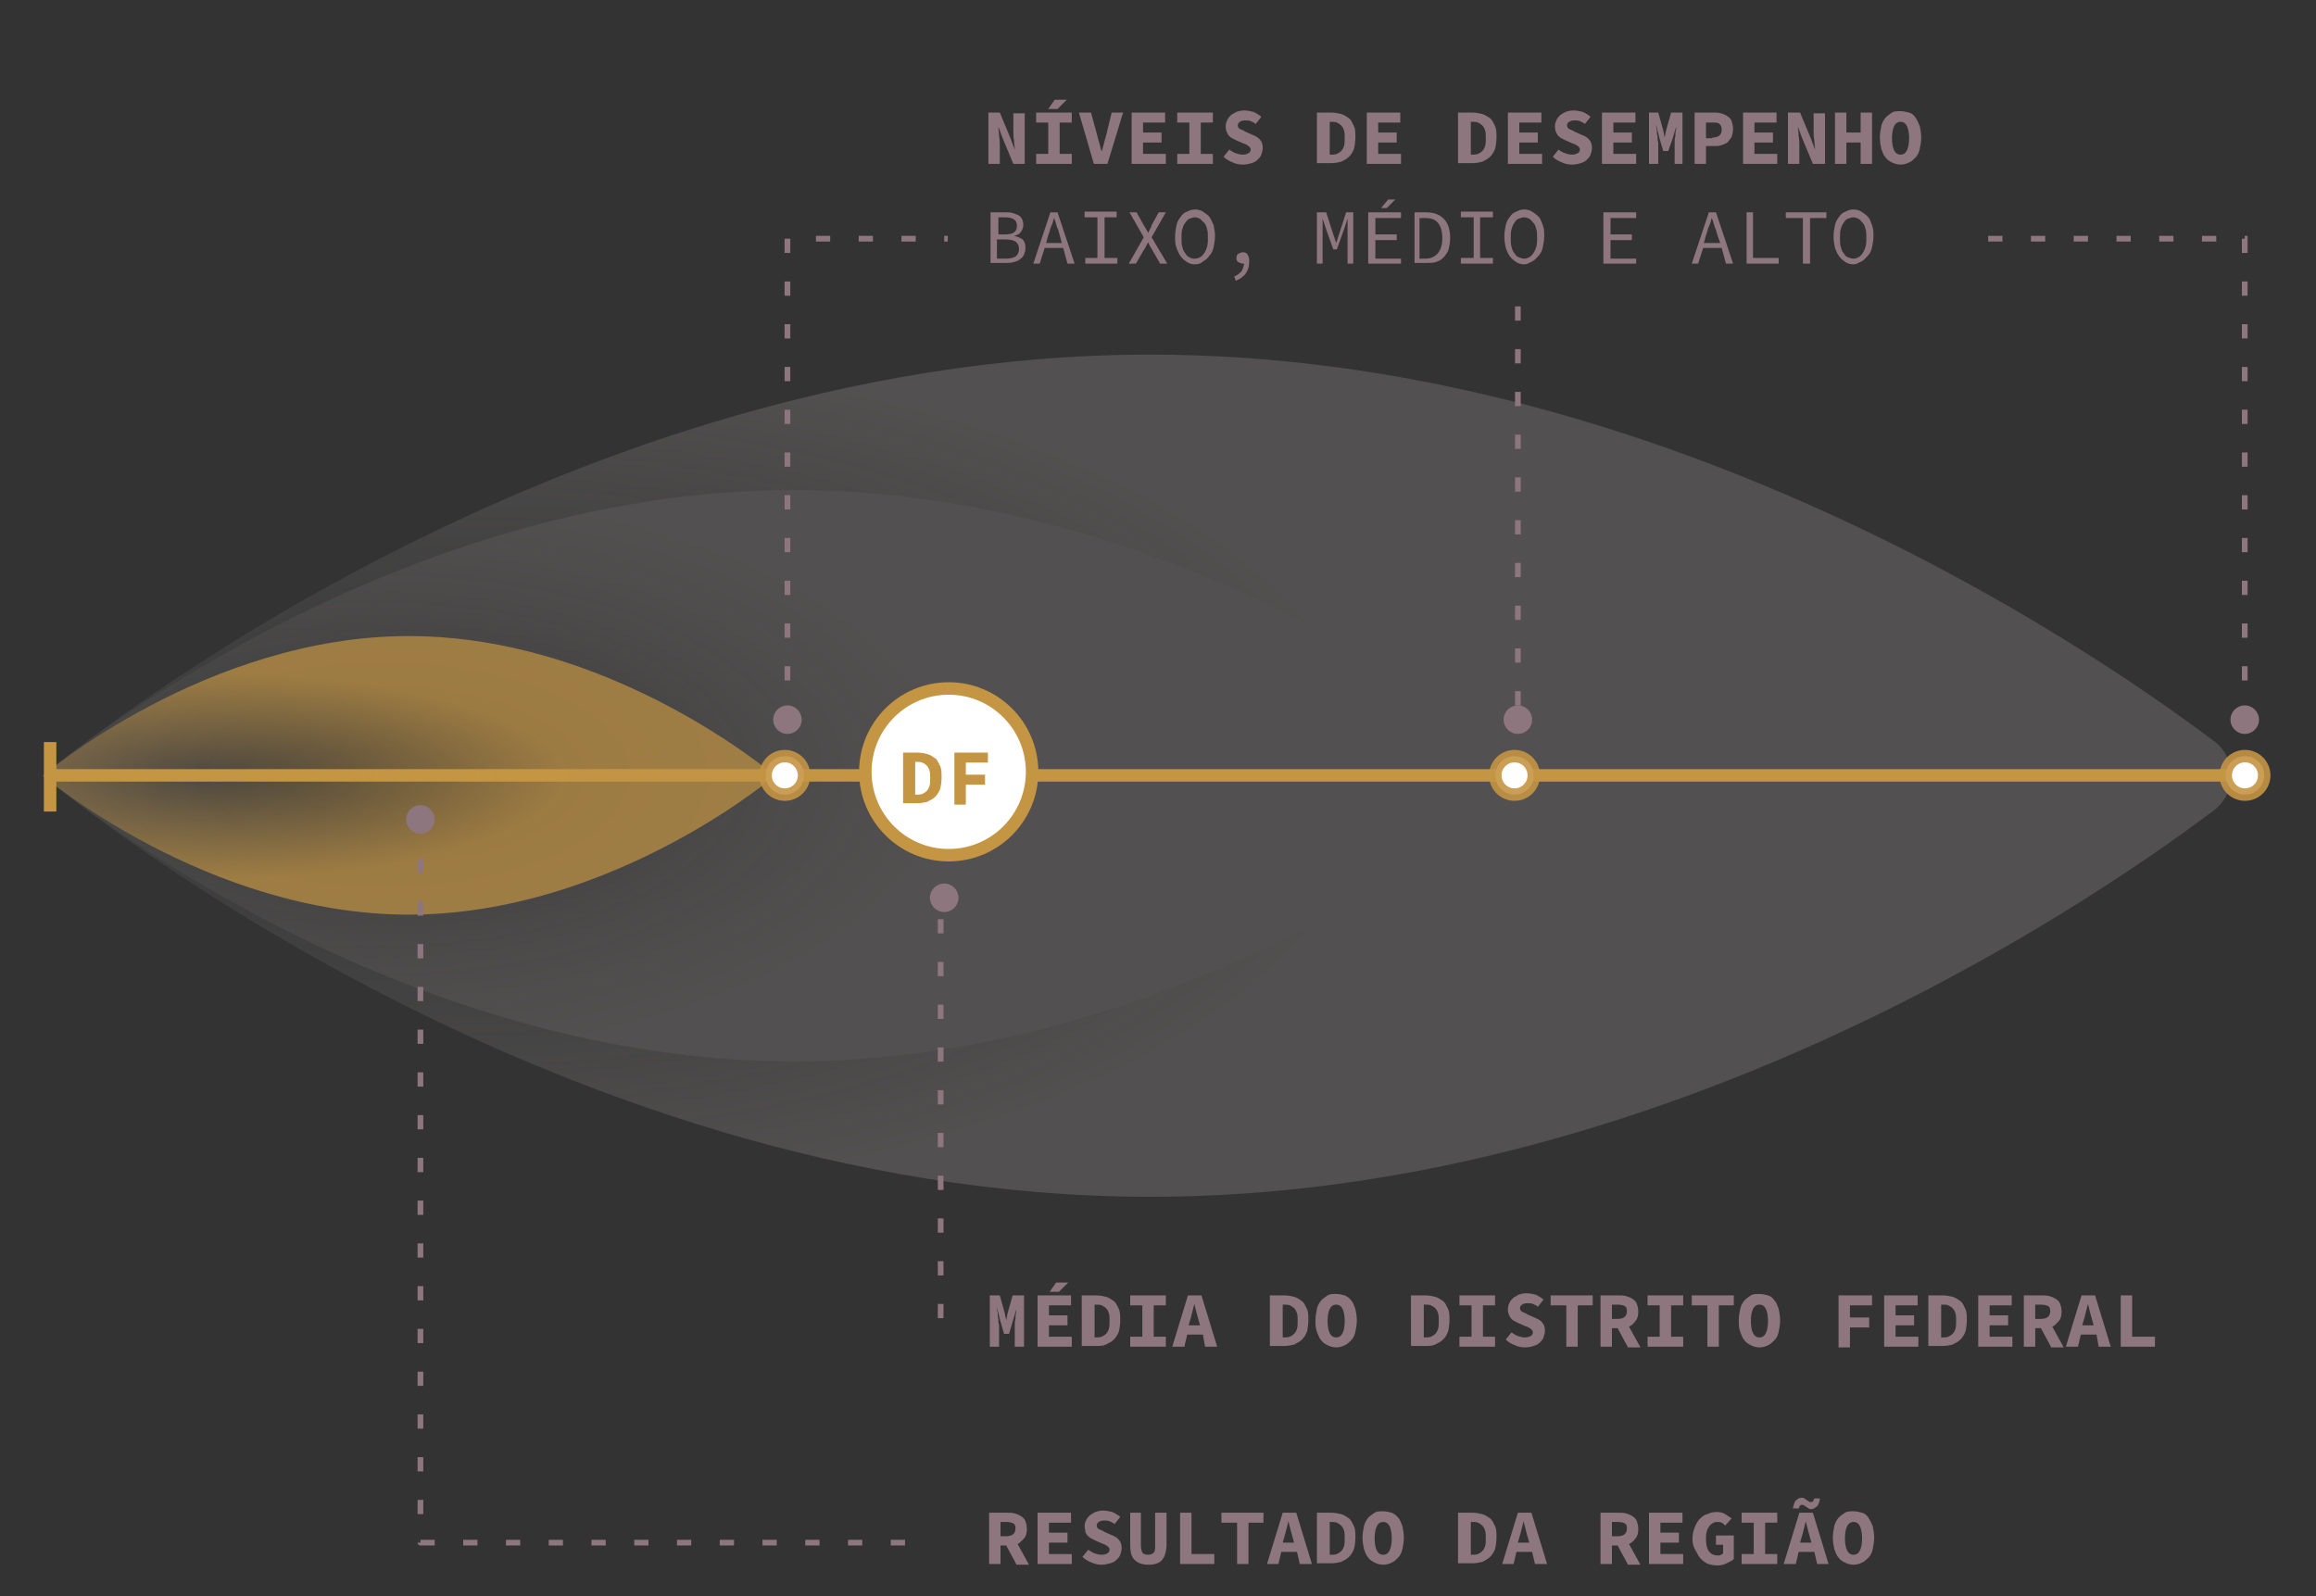 <?xml version="1.0" encoding="utf-8"?>
<!-- Generator: Adobe Illustrator 24.1.2, SVG Export Plug-In . SVG Version: 6.00 Build 0)  -->
<svg version="1.1" id="Layer_1" xmlns="http://www.w3.org/2000/svg" xmlns:xlink="http://www.w3.org/1999/xlink" x="0px" y="0px"
	 viewBox="0 0 325 224" style="enable-background:new 0 0 325 224;" xml:space="preserve">
<rect x="0" y="0" width="325" height="224" fill="#333333" stroke="none"/>
<style type="text/css">
	.st0{opacity:0.246;}
	.st1{fill-rule:evenodd;clip-rule:evenodd;fill:url(#Fill-1_1_);}
	.st2{fill-rule:evenodd;clip-rule:evenodd;fill:url(#Fill-1-Copy-2_1_);}
	.st3{fill:none;stroke:#C49543;stroke-width:1.75;stroke-linecap:square;}
	.st4{fill-rule:evenodd;clip-rule:evenodd;fill:#FFFFFF;stroke:#C49543;stroke-width:1.75;}
	.st5{enable-background:new    ;}
	.st6{fill:#C49543;}
	.st7{fill-rule:evenodd;clip-rule:evenodd;fill:#FFFFFF;stroke:#C49543;stroke-width:1.75;stroke-opacity:0.9;}
	.st8{fill-rule:evenodd;clip-rule:evenodd;fill:url(#petala-mun_1_);}
	.st9{fill:none;stroke:#8D767E;stroke-width:0.8;stroke-dasharray:2,4;}
	.st10{fill-rule:evenodd;clip-rule:evenodd;fill:#8D767E;}
	.st11{fill:none;stroke:#8D767E;stroke-width:0.8;stroke-linejoin:round;stroke-dasharray:2,4;}
	.st12{fill:#8D767E;}
</style>
<desc>Created with Sketch.</desc>
<g id="Page-1">
	<g id="_x32_020-07-30_x5F_como-ler-df" transform="translate(-564, -788)">
		<g id="Group-45" transform="translate(563, 787)">
			<g id="Group-23">
				<g id="Group-19">
					<g id="Group-31" transform="translate(0, 36)">
						
							<g id="petala_x2F_1" transform="translate(157, 60.465) scale(1, -1) translate(-157, -60.465) translate(0, 0.965)">
							<g id="grid_x2F_base" transform="translate(1.031, 0)" class="st0">
								
									<radialGradient id="Fill-1_1_" cx="-275.201" cy="-756.444" r="0.5" gradientTransform="matrix(7.240210e-15 118.242 -252.12 1.543790e-14 -190648.031 32586.285)" gradientUnits="userSpaceOnUse">
									<stop  offset="0" style="stop-color:#B0A9A7;stop-opacity:0"/>
									<stop  offset="1" style="stop-color:#B0A9A7"/>
								</radialGradient>
								<path id="Fill-1" class="st1" d="M161.4,105.2C75.6,105.2,6,46.1,6,46.1S75.6-13,161.4-13c70.6,0,130.3,40,149.2,54.2
									c3.3,2.5,3.3,7.4,0,9.8C291.7,65.2,232.1,105.2,161.4,105.2"/>
								
									<radialGradient id="Fill-1-Copy-2_1_" cx="-277.732" cy="-756.963" r="0.5" gradientTransform="matrix(4.911036e-15 80.203 -171.013 1.047153e-14 -129403.445 22321.117)" gradientUnits="userSpaceOnUse">
									<stop  offset="0" style="stop-color:#B0A9A7;stop-opacity:0"/>
									<stop  offset="1" style="stop-color:#B0A9A7"/>
								</radialGradient>
								<path id="Fill-1-Copy-2" class="st2" d="M111.4,86.2C53.2,86.2,6,46.1,6,46.1S53.2,6,111.4,6c47.9,0,88.3,27.1,101.2,36.8
									c2.2,1.7,2.2,5,0,6.7C199.8,59.1,159.3,86.2,111.4,86.2"/>
							</g>
							<g id="grid_x2F_linha" transform="translate(0.633, 44.746)">
								<line id="Line-8" class="st3" x1="313.1" y1="1.4" x2="8.4" y2="1.4"/>
								
									<g id="Group-94" transform="translate(127.867, 14.719) scale(1, -1) translate(-127.867, -14.719) translate(113.367, 0.219)">
									<g id="capital">
										<g id="Group-39" transform="translate(0.592, 0.111)">
											<g id="pin-domain_x2F_1-copy-2" transform="translate(0.04, 0.731)">
												<g id="Group-18-Copy" transform="translate(0.898, 0.481)">
													<circle id="Oval-Copy" class="st4" cx="18.6" cy="26" r="11.7"/>
													<g class="st5">
														<path class="st6" d="M12.3,23.3h1.9c0.5,0,1,0.1,1.4,0.2c0.4,0.1,0.8,0.4,1.1,0.6s0.5,0.7,0.7,1.1s0.2,1,0.2,1.6
															s-0.1,1.2-0.2,1.6c-0.2,0.5-0.4,0.8-0.7,1.1c-0.3,0.3-0.7,0.5-1.1,0.7c-0.4,0.1-0.9,0.2-1.4,0.2h-2V23.3z M14.1,29.2
															c0.3,0,0.5,0,0.8-0.1c0.2-0.1,0.4-0.2,0.6-0.4s0.3-0.4,0.4-0.7c0.1-0.3,0.1-0.7,0.1-1.1c0-0.4,0-0.8-0.1-1.1
															s-0.2-0.5-0.4-0.7c-0.2-0.2-0.4-0.3-0.6-0.4c-0.2-0.1-0.5-0.1-0.8-0.1h-0.2v4.6H14.1z"/>
														<path class="st6" d="M19.4,23.3h4.7v1.4H21v1.7h2.7v1.4H21v2.8h-1.6V23.3z"/>
													</g>
												</g>
											</g>
										</g>
									</g>
								</g>
								<circle id="Oval" class="st7" cx="315.4" cy="1.4" r="2.7"/>
								<circle id="Oval-Copy-2" class="st7" cx="212.9" cy="1.4" r="2.7"/>
								<circle id="Oval-Copy-3" class="st7" cx="110.5" cy="1.4" r="2.7"/>
								<line id="Line-8-Copy" class="st3" x1="7.4" y1="-2.8" x2="7.4" y2="5.2"/>
							</g>
							
								<radialGradient id="petala-mun_1_" cx="-283.921" cy="-757.347" r="0.371" gradientTransform="matrix(2.393186e-15 39.084 -138.133 8.458214e-15 -104585.031 11142.846)" gradientUnits="userSpaceOnUse">
								<stop  offset="0" style="stop-color:#C49543;stop-opacity:0.1"/>
								<stop  offset="1" style="stop-color:#C49543;stop-opacity:0.7"/>
							</radialGradient>
							<path id="petala-mun" class="st8" d="M58.4,65.7C30,65.7,7,46.1,7,46.1s23-19.5,51.4-19.5c23.3,0,43.1,13.2,49.3,17.9
								c1.1,0.8,1.1,2.4,0,3.2C101.5,52.4,81.8,65.7,58.4,65.7"/>
						</g>
					</g>
					<line id="Path" class="st9" x1="133" y1="130" x2="133" y2="186"/>
					<path id="Path_1_" class="st9" d="M111.5,96.5v-62H134"/>
					<circle id="Oval-Copy-4" class="st10" cx="133.5" cy="127" r="2"/>
					<line id="Path_2_" class="st9" x1="214" y1="44" x2="214" y2="100"/>
					<circle id="Oval-Copy-4_1_" class="st10" cx="214" cy="102" r="2"/>
					<path id="Path_3_" class="st11" d="M60,121.5v96h70.5"/>
					<g class="st5">
						<path class="st12" d="M143.6,220.5l-1.4-2.6h-0.8v2.6h-1.6v-7.2h2.5c0.4,0,0.7,0,1.1,0.1c0.3,0.1,0.6,0.2,0.9,0.4
							s0.5,0.4,0.6,0.7c0.1,0.3,0.2,0.6,0.2,1.1c0,0.5-0.1,1-0.4,1.3s-0.5,0.6-0.9,0.8l1.6,2.9H143.6z M141.4,216.6h0.8
							c0.9,0,1.3-0.4,1.3-1.1c0-0.4-0.1-0.6-0.3-0.7c-0.2-0.1-0.5-0.2-1-0.2h-0.8V216.6z"/>
						<path class="st12" d="M146.6,213.3h4.7v1.4h-3.1v1.4h2.6v1.4h-2.6v1.6h3.2v1.4h-4.8V213.3z"/>
						<path class="st12" d="M153.7,218.5c0.3,0.2,0.6,0.4,0.9,0.5c0.3,0.1,0.6,0.2,1,0.2c0.4,0,0.6-0.1,0.8-0.2
							c0.2-0.1,0.3-0.3,0.3-0.5c0-0.1,0-0.2-0.1-0.3c-0.1-0.1-0.1-0.2-0.2-0.2c-0.1-0.1-0.2-0.1-0.3-0.2c-0.1-0.1-0.3-0.1-0.5-0.2
							l-0.9-0.4c-0.2-0.1-0.4-0.2-0.6-0.3s-0.4-0.3-0.5-0.4c-0.1-0.2-0.3-0.3-0.3-0.6s-0.1-0.4-0.1-0.7c0-0.3,0.1-0.6,0.2-0.8
							c0.1-0.3,0.3-0.5,0.5-0.7s0.5-0.3,0.8-0.5c0.3-0.1,0.7-0.2,1.1-0.2c0.4,0,0.9,0.1,1.3,0.2c0.4,0.2,0.8,0.4,1.1,0.7l-0.8,1
							c-0.2-0.2-0.5-0.3-0.7-0.4c-0.2-0.1-0.5-0.1-0.8-0.1c-0.3,0-0.6,0.1-0.7,0.2c-0.2,0.1-0.3,0.3-0.3,0.5c0,0.2,0.1,0.4,0.3,0.5
							c0.2,0.1,0.5,0.2,0.8,0.4l0.9,0.4c0.5,0.2,0.9,0.4,1.1,0.7c0.3,0.3,0.4,0.7,0.4,1.2c0,0.3-0.1,0.6-0.2,0.9
							c-0.1,0.3-0.3,0.5-0.5,0.7c-0.2,0.2-0.5,0.4-0.9,0.5s-0.7,0.2-1.2,0.2c-0.5,0-1-0.1-1.4-0.3c-0.5-0.2-0.9-0.4-1.3-0.8
							L153.7,218.5z"/>
						<path class="st12" d="M159.5,213.3h1.6v4.6c0,0.4,0.1,0.8,0.2,1c0.2,0.2,0.4,0.3,0.8,0.3s0.6-0.1,0.8-0.3
							c0.2-0.2,0.2-0.6,0.2-1v-4.6h1.6v4.4c0,0.9-0.2,1.7-0.6,2.2c-0.4,0.5-1.1,0.7-1.9,0.7c-0.9,0-1.5-0.2-2-0.7s-0.6-1.2-0.6-2.2
							V213.3z"/>
						<path class="st12" d="M166.6,213.3h1.6v5.8h3.2v1.4h-4.8V213.3z"/>
						<path class="st12" d="M174.5,214.7h-2.1v-1.4h5.9v1.4h-2.1v5.8h-1.6V214.7z"/>
						<path class="st12" d="M183,218.8h-2.2l-0.4,1.7h-1.6l2.2-7.2h1.9l2.2,7.2h-1.7L183,218.8z M182.6,217.5l-0.2-0.7
							c-0.1-0.4-0.2-0.7-0.3-1.1c-0.1-0.4-0.2-0.8-0.3-1.2h0c-0.1,0.4-0.2,0.8-0.3,1.2c-0.1,0.4-0.2,0.8-0.3,1.1l-0.2,0.7H182.6z"/>
						<path class="st12" d="M185.9,213.3h1.9c0.5,0,1,0.1,1.4,0.2s0.8,0.4,1.1,0.6s0.5,0.7,0.7,1.1c0.2,0.4,0.2,1,0.2,1.6
							s-0.1,1.2-0.2,1.6c-0.2,0.5-0.4,0.8-0.7,1.1s-0.7,0.5-1.1,0.7c-0.4,0.1-0.9,0.2-1.4,0.2h-2V213.3z M187.8,219.2
							c0.3,0,0.5,0,0.8-0.1c0.2-0.1,0.4-0.2,0.6-0.4s0.3-0.4,0.4-0.7c0.1-0.3,0.1-0.7,0.1-1.1c0-0.4,0-0.8-0.1-1.1s-0.2-0.5-0.4-0.7
							c-0.2-0.2-0.4-0.3-0.6-0.4c-0.2-0.1-0.5-0.1-0.8-0.1h-0.2v4.6H187.8z"/>
						<path class="st12" d="M195.1,220.6c-0.4,0-0.8-0.1-1.2-0.3c-0.4-0.2-0.7-0.4-0.9-0.7c-0.3-0.3-0.4-0.7-0.6-1.2
							c-0.1-0.5-0.2-1-0.2-1.6s0.1-1.1,0.2-1.6c0.1-0.5,0.3-0.8,0.6-1.2c0.3-0.3,0.6-0.5,0.9-0.7s0.7-0.2,1.2-0.2
							c0.4,0,0.8,0.1,1.2,0.2c0.4,0.2,0.7,0.4,0.9,0.7c0.3,0.3,0.4,0.7,0.6,1.2c0.1,0.5,0.2,1,0.2,1.6c0,0.6-0.1,1.1-0.2,1.6
							s-0.3,0.9-0.6,1.2c-0.3,0.3-0.6,0.6-0.9,0.7C195.9,220.5,195.5,220.6,195.1,220.6z M195.1,219.2c0.4,0,0.7-0.2,0.9-0.6
							c0.2-0.4,0.3-1,0.3-1.7c0-0.7-0.1-1.3-0.3-1.7c-0.2-0.4-0.5-0.6-0.9-0.6c-0.4,0-0.7,0.2-0.9,0.6c-0.2,0.4-0.3,1-0.3,1.7
							c0,0.7,0.1,1.3,0.3,1.7C194.4,219,194.7,219.2,195.1,219.2z"/>
						<path class="st12" d="M205.7,213.3h1.9c0.5,0,1,0.1,1.4,0.2s0.8,0.4,1.1,0.6s0.5,0.7,0.7,1.1c0.2,0.4,0.2,1,0.2,1.6
							s-0.1,1.2-0.2,1.6c-0.2,0.5-0.4,0.8-0.7,1.1c-0.3,0.3-0.7,0.5-1.1,0.7c-0.4,0.1-0.9,0.2-1.4,0.2h-2V213.3z M207.6,219.2
							c0.3,0,0.5,0,0.8-0.1c0.2-0.1,0.4-0.2,0.6-0.4s0.3-0.4,0.4-0.7c0.1-0.3,0.1-0.7,0.1-1.1c0-0.4,0-0.8-0.1-1.1s-0.2-0.5-0.4-0.7
							c-0.2-0.2-0.4-0.3-0.6-0.4c-0.2-0.1-0.5-0.1-0.8-0.1h-0.2v4.6H207.6z"/>
						<path class="st12" d="M216,218.8h-2.2l-0.4,1.7h-1.6l2.2-7.2h1.9l2.2,7.2h-1.7L216,218.8z M215.6,217.5l-0.2-0.7
							c-0.1-0.4-0.2-0.7-0.3-1.1c-0.1-0.4-0.2-0.8-0.3-1.2h0c-0.1,0.4-0.2,0.8-0.3,1.2c-0.1,0.4-0.2,0.8-0.3,1.1l-0.2,0.7H215.6z"/>
						<path class="st12" d="M229.4,220.5l-1.4-2.6h-0.8v2.6h-1.6v-7.2h2.5c0.4,0,0.7,0,1.1,0.1c0.3,0.1,0.6,0.2,0.9,0.4
							s0.5,0.4,0.6,0.7s0.2,0.6,0.2,1.1c0,0.5-0.1,1-0.4,1.3c-0.2,0.3-0.5,0.6-0.9,0.8l1.6,2.9H229.4z M227.2,216.6h0.8
							c0.9,0,1.3-0.4,1.3-1.1c0-0.4-0.1-0.6-0.3-0.7c-0.2-0.1-0.5-0.2-1-0.2h-0.8V216.6z"/>
						<path class="st12" d="M232.4,213.3h4.7v1.4H234v1.4h2.6v1.4H234v1.6h3.2v1.4h-4.8V213.3z"/>
						<path class="st12" d="M238.5,217c0-0.6,0.1-1.1,0.3-1.6c0.2-0.5,0.4-0.9,0.7-1.2c0.3-0.3,0.6-0.6,1.1-0.7
							c0.4-0.2,0.8-0.3,1.3-0.3c0.5,0,0.9,0.1,1.2,0.3c0.3,0.2,0.6,0.4,0.9,0.6l-0.9,1c-0.2-0.2-0.3-0.3-0.5-0.4
							c-0.2-0.1-0.4-0.1-0.7-0.1c-0.2,0-0.5,0.1-0.6,0.2c-0.2,0.1-0.4,0.3-0.5,0.5s-0.3,0.4-0.3,0.7c-0.1,0.3-0.1,0.6-0.1,1
							c0,0.7,0.1,1.3,0.4,1.7c0.3,0.4,0.7,0.6,1.3,0.6c0.1,0,0.3,0,0.4-0.1c0.1,0,0.2-0.1,0.3-0.2v-1.2h-1v-1.3h2.5v3.3
							c-0.2,0.2-0.6,0.4-1,0.6s-0.8,0.3-1.3,0.3s-0.9-0.1-1.3-0.2c-0.4-0.2-0.7-0.4-1-0.7c-0.3-0.3-0.5-0.7-0.7-1.1
							C238.6,218.1,238.5,217.6,238.5,217z"/>
						<path class="st12" d="M245.4,219.1h1.7v-4.4h-1.7v-1.4h5v1.4h-1.7v4.4h1.7v1.4h-5V219.1z"/>
						<path class="st12" d="M255.6,218.8h-2.2l-0.4,1.7h-1.7l2.2-7.2h1.9l2.2,7.2H256L255.6,218.8z M255.2,212.8
							c-0.1,0-0.3,0-0.4-0.1c-0.1-0.1-0.2-0.1-0.3-0.2c-0.1-0.1-0.2-0.1-0.3-0.2c-0.1-0.1-0.2-0.1-0.3-0.1c-0.1,0-0.2,0-0.3,0.1
							s-0.1,0.2-0.2,0.4h-0.8c0.1-0.5,0.2-0.9,0.4-1.1c0.2-0.2,0.5-0.4,0.8-0.4c0.1,0,0.3,0,0.4,0.1c0.1,0.1,0.2,0.1,0.3,0.2
							s0.2,0.1,0.3,0.2c0.1,0.1,0.2,0.1,0.3,0.1c0.1,0,0.2,0,0.3-0.1c0.1-0.1,0.1-0.2,0.2-0.4h0.8c-0.1,0.5-0.2,0.9-0.4,1.1
							C255.7,212.6,255.5,212.8,255.2,212.8z M255.2,217.5l-0.2-0.7c-0.1-0.4-0.2-0.7-0.3-1.1c-0.1-0.4-0.2-0.8-0.3-1.2h0
							c-0.1,0.4-0.2,0.8-0.3,1.2s-0.2,0.8-0.3,1.1l-0.2,0.7H255.2z"/>
						<path class="st12" d="M261.1,220.6c-0.4,0-0.8-0.1-1.2-0.3c-0.4-0.2-0.7-0.4-0.9-0.7c-0.3-0.3-0.4-0.7-0.6-1.2
							c-0.1-0.5-0.2-1-0.2-1.6s0.1-1.1,0.2-1.6c0.1-0.5,0.3-0.8,0.6-1.2c0.3-0.3,0.6-0.5,0.9-0.7s0.7-0.2,1.2-0.2
							c0.4,0,0.8,0.1,1.2,0.2s0.7,0.4,0.9,0.7s0.4,0.7,0.6,1.2c0.1,0.5,0.2,1,0.2,1.6c0,0.6-0.1,1.1-0.2,1.6
							c-0.1,0.5-0.3,0.9-0.6,1.2c-0.3,0.3-0.6,0.6-0.9,0.7C261.9,220.5,261.5,220.6,261.1,220.6z M261.1,219.2
							c0.4,0,0.7-0.2,0.9-0.6s0.3-1,0.3-1.7c0-0.7-0.1-1.3-0.3-1.7s-0.5-0.6-0.9-0.6c-0.4,0-0.7,0.2-0.9,0.6c-0.2,0.4-0.3,1-0.3,1.7
							c0,0.7,0.1,1.3,0.3,1.7C260.4,219,260.7,219.2,261.1,219.2z"/>
					</g>
					<g class="st5">
						<path class="st12" d="M139.7,182.8h1.6l0.7,2.5l0.2,1h0l0.2-1l0.7-2.5h1.6v7.2h-1.3v-2.3c0-0.2,0-0.4,0-0.7
							c0-0.3,0-0.6,0.1-0.9c0-0.3,0-0.6,0.1-0.9c0-0.3,0-0.5,0.1-0.7h0l-0.6,2l-0.5,1.7h-0.7l-0.5-1.7l-0.5-2h0c0,0.2,0,0.4,0.1,0.7
							c0,0.3,0,0.6,0.1,0.9c0,0.3,0,0.6,0.1,0.9c0,0.3,0,0.5,0,0.7v2.3h-1.3V182.8z"/>
						<path class="st12" d="M146.6,182.8h4.7v1.4h-3.1v1.4h2.6v1.4h-2.6v1.6h3.2v1.4h-4.8V182.8z M149.6,182.3h-1.3l0.9-1.3h1.7
							L149.6,182.3z"/>
						<path class="st12" d="M152.9,182.8h1.9c0.5,0,1,0.1,1.4,0.2s0.8,0.4,1.1,0.6s0.5,0.7,0.7,1.1s0.2,1,0.2,1.6s-0.1,1.2-0.2,1.6
							c-0.2,0.5-0.4,0.8-0.7,1.1c-0.3,0.3-0.7,0.5-1.1,0.7s-0.9,0.2-1.4,0.2h-2V182.8z M154.8,188.7c0.3,0,0.5,0,0.8-0.1
							c0.2-0.1,0.4-0.2,0.6-0.4s0.3-0.4,0.4-0.7c0.1-0.3,0.1-0.7,0.1-1.1c0-0.4,0-0.8-0.1-1.1s-0.2-0.5-0.4-0.7
							c-0.2-0.2-0.4-0.3-0.6-0.4s-0.5-0.1-0.8-0.1h-0.2v4.6H154.8z"/>
						<path class="st12" d="M159.6,188.6h1.7v-4.4h-1.7v-1.4h5v1.4h-1.7v4.4h1.7v1.4h-5V188.6z"/>
						<path class="st12" d="M169.8,188.3h-2.2l-0.4,1.7h-1.7l2.2-7.2h1.9l2.2,7.2h-1.7L169.8,188.3z M169.4,187l-0.2-0.7
							c-0.1-0.4-0.2-0.7-0.3-1.1c-0.1-0.4-0.2-0.8-0.3-1.2h0c-0.1,0.4-0.2,0.8-0.3,1.2s-0.2,0.8-0.3,1.1l-0.2,0.7H169.4z"/>
						<path class="st12" d="M179.3,182.8h1.9c0.5,0,1,0.1,1.4,0.2s0.8,0.4,1.1,0.6s0.5,0.7,0.7,1.1c0.2,0.4,0.2,1,0.2,1.6
							s-0.1,1.2-0.2,1.6c-0.2,0.5-0.4,0.8-0.7,1.1s-0.7,0.5-1.1,0.7c-0.4,0.1-0.9,0.2-1.4,0.2h-2V182.8z M181.2,188.7
							c0.3,0,0.5,0,0.8-0.1c0.2-0.1,0.4-0.2,0.6-0.4s0.3-0.4,0.4-0.7c0.1-0.3,0.1-0.7,0.1-1.1c0-0.4,0-0.8-0.1-1.1s-0.2-0.5-0.4-0.7
							c-0.2-0.2-0.4-0.3-0.6-0.4c-0.2-0.1-0.5-0.1-0.8-0.1h-0.2v4.6H181.2z"/>
						<path class="st12" d="M188.5,190.1c-0.4,0-0.8-0.1-1.2-0.3c-0.4-0.2-0.7-0.4-0.9-0.7c-0.3-0.3-0.4-0.7-0.6-1.2s-0.2-1-0.2-1.6
							s0.1-1.1,0.2-1.6s0.3-0.8,0.6-1.2c0.3-0.3,0.6-0.5,0.9-0.7s0.7-0.2,1.2-0.2s0.8,0.1,1.2,0.2c0.4,0.2,0.7,0.4,0.9,0.7
							c0.3,0.3,0.4,0.7,0.6,1.2c0.1,0.5,0.2,1,0.2,1.6c0,0.6-0.1,1.1-0.2,1.6c-0.1,0.5-0.3,0.9-0.6,1.2c-0.3,0.3-0.6,0.6-0.9,0.7
							C189.3,190,188.9,190.1,188.5,190.1z M188.5,188.7c0.4,0,0.7-0.2,0.9-0.6c0.2-0.4,0.3-1,0.3-1.7c0-0.7-0.1-1.3-0.3-1.7
							c-0.2-0.4-0.5-0.6-0.9-0.6s-0.7,0.2-0.9,0.6s-0.3,1-0.3,1.7c0,0.7,0.1,1.3,0.3,1.7S188.1,188.7,188.5,188.7z"/>
						<path class="st12" d="M199.1,182.8h1.9c0.5,0,1,0.1,1.4,0.2c0.4,0.1,0.8,0.4,1.1,0.6s0.5,0.7,0.7,1.1s0.2,1,0.2,1.6
							s-0.1,1.2-0.2,1.6c-0.2,0.5-0.4,0.8-0.7,1.1s-0.7,0.5-1.1,0.7s-0.9,0.2-1.4,0.2h-2V182.8z M201,188.7c0.3,0,0.5,0,0.8-0.1
							c0.2-0.1,0.4-0.2,0.6-0.4c0.2-0.2,0.3-0.4,0.4-0.7c0.1-0.3,0.1-0.7,0.1-1.1c0-0.4,0-0.8-0.1-1.1s-0.2-0.5-0.4-0.7
							c-0.2-0.2-0.4-0.3-0.6-0.4s-0.5-0.1-0.8-0.1h-0.2v4.6H201z"/>
						<path class="st12" d="M205.8,188.6h1.7v-4.4h-1.7v-1.4h5v1.4h-1.7v4.4h1.7v1.4h-5V188.6z"/>
						<path class="st12" d="M213.1,188c0.3,0.2,0.6,0.4,0.9,0.5c0.3,0.1,0.6,0.2,1,0.2c0.4,0,0.6-0.1,0.8-0.2
							c0.2-0.1,0.3-0.3,0.3-0.5c0-0.1,0-0.2-0.1-0.3c-0.1-0.1-0.1-0.2-0.2-0.2c-0.1-0.1-0.2-0.1-0.3-0.2c-0.1-0.1-0.3-0.1-0.5-0.2
							l-0.9-0.4c-0.2-0.1-0.4-0.2-0.6-0.3s-0.4-0.3-0.5-0.4c-0.1-0.2-0.2-0.3-0.3-0.6s-0.1-0.4-0.1-0.7c0-0.3,0.1-0.6,0.2-0.8
							c0.1-0.3,0.3-0.5,0.5-0.7c0.2-0.2,0.5-0.3,0.8-0.5c0.3-0.1,0.7-0.2,1.1-0.2c0.4,0,0.9,0.1,1.3,0.2c0.4,0.2,0.8,0.4,1.1,0.7
							l-0.8,1c-0.2-0.2-0.5-0.3-0.7-0.4c-0.2-0.1-0.5-0.1-0.8-0.1c-0.3,0-0.6,0.1-0.7,0.2c-0.2,0.1-0.3,0.3-0.3,0.5
							c0,0.2,0.1,0.4,0.3,0.5c0.2,0.1,0.5,0.2,0.8,0.4l0.9,0.4c0.5,0.2,0.9,0.4,1.1,0.7c0.3,0.3,0.4,0.7,0.4,1.2
							c0,0.3-0.1,0.6-0.2,0.9s-0.3,0.5-0.5,0.7c-0.2,0.2-0.5,0.4-0.9,0.5c-0.3,0.1-0.7,0.2-1.2,0.2c-0.5,0-1-0.1-1.4-0.3
							c-0.5-0.2-0.9-0.4-1.3-0.8L213.1,188z"/>
						<path class="st12" d="M220.7,184.2h-2.1v-1.4h5.9v1.4h-2.1v5.8h-1.6V184.2z"/>
						<path class="st12" d="M229.4,190l-1.4-2.6h-0.8v2.6h-1.6v-7.2h2.5c0.4,0,0.7,0,1.1,0.1c0.3,0.1,0.6,0.2,0.9,0.4
							s0.5,0.4,0.6,0.7s0.2,0.6,0.2,1.1c0,0.5-0.1,1-0.4,1.3c-0.2,0.3-0.5,0.6-0.9,0.8l1.6,2.9H229.4z M227.2,186.1h0.8
							c0.9,0,1.3-0.4,1.3-1.1c0-0.4-0.1-0.6-0.3-0.7c-0.2-0.1-0.5-0.2-1-0.2h-0.8V186.1z"/>
						<path class="st12" d="M232.2,188.6h1.7v-4.4h-1.7v-1.4h5v1.4h-1.7v4.4h1.7v1.4h-5V188.6z"/>
						<path class="st12" d="M240.5,184.2h-2.1v-1.4h5.9v1.4h-2.1v5.8h-1.6V184.2z"/>
						<path class="st12" d="M247.9,190.1c-0.4,0-0.8-0.1-1.2-0.3c-0.4-0.2-0.7-0.4-0.9-0.7c-0.3-0.3-0.4-0.7-0.6-1.2s-0.2-1-0.2-1.6
							s0.1-1.1,0.2-1.6s0.3-0.8,0.6-1.2c0.3-0.3,0.6-0.5,0.9-0.7s0.7-0.2,1.2-0.2s0.8,0.1,1.2,0.2s0.7,0.4,0.9,0.7
							c0.3,0.3,0.4,0.7,0.6,1.2c0.1,0.5,0.2,1,0.2,1.6c0,0.6-0.1,1.1-0.2,1.6c-0.1,0.5-0.3,0.9-0.6,1.2c-0.3,0.3-0.6,0.6-0.9,0.7
							C248.7,190,248.3,190.1,247.9,190.1z M247.9,188.7c0.4,0,0.7-0.2,0.9-0.6c0.2-0.4,0.3-1,0.3-1.7c0-0.7-0.1-1.3-0.3-1.7
							c-0.2-0.4-0.5-0.6-0.9-0.6s-0.7,0.2-0.9,0.6c-0.2,0.4-0.3,1-0.3,1.7c0,0.7,0.1,1.3,0.3,1.7
							C247.2,188.5,247.5,188.7,247.9,188.7z"/>
						<path class="st12" d="M259,182.8h4.7v1.4h-3.1v1.7h2.7v1.4h-2.7v2.8H259V182.8z"/>
						<path class="st12" d="M265.4,182.8h4.7v1.4H267v1.4h2.6v1.4H267v1.6h3.2v1.4h-4.8V182.8z"/>
						<path class="st12" d="M271.7,182.8h1.9c0.5,0,1,0.1,1.4,0.2s0.8,0.4,1.1,0.6s0.5,0.7,0.7,1.1c0.2,0.4,0.2,1,0.2,1.6
							s-0.1,1.2-0.2,1.6c-0.2,0.5-0.4,0.8-0.7,1.1s-0.7,0.5-1.1,0.7c-0.4,0.1-0.9,0.2-1.4,0.2h-2V182.8z M273.6,188.7
							c0.3,0,0.5,0,0.8-0.1c0.2-0.1,0.4-0.2,0.6-0.4s0.3-0.4,0.4-0.7c0.1-0.3,0.1-0.7,0.1-1.1c0-0.4,0-0.8-0.1-1.1s-0.2-0.5-0.4-0.7
							c-0.2-0.2-0.4-0.3-0.6-0.4c-0.2-0.1-0.5-0.1-0.8-0.1h-0.2v4.6H273.6z"/>
						<path class="st12" d="M278.6,182.8h4.7v1.4h-3.1v1.4h2.6v1.4h-2.6v1.6h3.2v1.4h-4.8V182.8z"/>
						<path class="st12" d="M288.8,190l-1.4-2.6h-0.8v2.6H285v-7.2h2.5c0.4,0,0.7,0,1.1,0.1c0.3,0.1,0.6,0.2,0.9,0.4
							c0.3,0.2,0.5,0.4,0.6,0.7s0.2,0.6,0.2,1.1c0,0.5-0.1,1-0.4,1.3s-0.5,0.6-0.9,0.8l1.6,2.9H288.8z M286.6,186.1h0.8
							c0.9,0,1.3-0.4,1.3-1.1c0-0.4-0.1-0.6-0.3-0.7c-0.2-0.1-0.5-0.2-1-0.2h-0.8V186.1z"/>
						<path class="st12" d="M295.2,188.3H293l-0.4,1.7h-1.7l2.2-7.2h1.9l2.2,7.2h-1.7L295.2,188.3z M294.8,187l-0.2-0.7
							c-0.1-0.4-0.2-0.7-0.3-1.1c-0.1-0.4-0.2-0.8-0.3-1.2h0c-0.1,0.4-0.2,0.8-0.3,1.2s-0.2,0.8-0.3,1.1l-0.2,0.7H294.8z"/>
						<path class="st12" d="M298.6,182.8h1.6v5.8h3.2v1.4h-4.8V182.8z"/>
					</g>
					<g class="st5">
						<path class="st12" d="M139.7,16.8h1.6l1.5,3.6l0.6,1.6h0c0-0.4-0.1-0.8-0.1-1.3c-0.1-0.5-0.1-0.9-0.1-1.3v-2.5h1.6V24h-1.6
							l-1.5-3.6l-0.6-1.6h0c0,0.4,0.1,0.8,0.1,1.3c0.1,0.5,0.1,0.9,0.1,1.3V24h-1.6V16.8z"/>
						<path class="st12" d="M146.4,22.6h1.7v-4.4h-1.7v-1.4h5v1.4h-1.7v4.4h1.7V24h-5V22.6z M149.4,16.3h-1.3L149,15h1.7L149.4,16.3
							z"/>
						<path class="st12" d="M152.4,16.8h1.7l0.9,3.3c0.1,0.4,0.2,0.8,0.3,1.1c0.1,0.4,0.2,0.8,0.3,1.1h0c0.1-0.4,0.2-0.8,0.3-1.1
							c0.1-0.4,0.2-0.8,0.3-1.1l0.8-3.3h1.6l-2.2,7.2h-1.9L152.4,16.8z"/>
						<path class="st12" d="M159.8,16.8h4.7v1.4h-3.1v1.4h2.6V21h-2.6v1.6h3.2V24h-4.8V16.8z"/>
						<path class="st12" d="M166.2,22.6h1.7v-4.4h-1.7v-1.4h5v1.4h-1.7v4.4h1.7V24h-5V22.6z"/>
						<path class="st12" d="M173.5,22c0.3,0.2,0.6,0.4,0.9,0.5c0.3,0.1,0.6,0.2,1,0.2c0.4,0,0.6-0.1,0.8-0.2
							c0.2-0.1,0.3-0.3,0.3-0.5c0-0.1,0-0.2-0.1-0.3c-0.1-0.1-0.1-0.2-0.2-0.2c-0.1-0.1-0.2-0.1-0.3-0.2c-0.1-0.1-0.3-0.1-0.5-0.2
							l-0.9-0.4c-0.2-0.1-0.4-0.2-0.6-0.3s-0.4-0.3-0.5-0.4c-0.1-0.2-0.2-0.3-0.3-0.6s-0.1-0.4-0.1-0.7c0-0.3,0.1-0.6,0.2-0.8
							c0.1-0.3,0.3-0.5,0.5-0.7c0.2-0.2,0.5-0.3,0.8-0.5c0.3-0.1,0.7-0.2,1.1-0.2c0.4,0,0.9,0.1,1.3,0.2c0.4,0.2,0.8,0.4,1.1,0.7
							l-0.8,1c-0.2-0.2-0.5-0.3-0.7-0.4c-0.2-0.1-0.5-0.1-0.8-0.1c-0.3,0-0.6,0.1-0.7,0.2c-0.2,0.1-0.3,0.3-0.3,0.5
							c0,0.2,0.1,0.4,0.3,0.5c0.2,0.1,0.5,0.2,0.8,0.4l0.9,0.4c0.5,0.2,0.9,0.4,1.1,0.7c0.3,0.3,0.4,0.7,0.4,1.2
							c0,0.3-0.1,0.6-0.2,0.9s-0.3,0.5-0.5,0.7c-0.2,0.2-0.5,0.4-0.9,0.5c-0.3,0.1-0.7,0.2-1.2,0.2c-0.5,0-1-0.1-1.4-0.3
							c-0.5-0.2-0.9-0.4-1.3-0.8L173.5,22z"/>
						<path class="st12" d="M185.9,16.8h1.9c0.5,0,1,0.1,1.4,0.2s0.8,0.4,1.1,0.6s0.5,0.7,0.7,1.1c0.2,0.4,0.2,1,0.2,1.6
							s-0.1,1.2-0.2,1.6c-0.2,0.5-0.4,0.8-0.7,1.1s-0.7,0.5-1.1,0.7c-0.4,0.1-0.9,0.2-1.4,0.2h-2V16.8z M187.8,22.7
							c0.3,0,0.5,0,0.8-0.1c0.2-0.1,0.4-0.2,0.6-0.4s0.3-0.4,0.4-0.7c0.1-0.3,0.1-0.7,0.1-1.1c0-0.4,0-0.8-0.1-1.1s-0.2-0.5-0.4-0.7
							c-0.2-0.2-0.4-0.3-0.6-0.4c-0.2-0.1-0.5-0.1-0.8-0.1h-0.2v4.6H187.8z"/>
						<path class="st12" d="M192.8,16.8h4.7v1.4h-3.1v1.4h2.6V21h-2.6v1.6h3.2V24h-4.8V16.8z"/>
						<path class="st12" d="M205.7,16.8h1.9c0.5,0,1,0.1,1.4,0.2s0.8,0.4,1.1,0.6s0.5,0.7,0.7,1.1c0.2,0.4,0.2,1,0.2,1.6
							s-0.1,1.2-0.2,1.6c-0.2,0.5-0.4,0.8-0.7,1.1c-0.3,0.3-0.7,0.5-1.1,0.7c-0.4,0.1-0.9,0.2-1.4,0.2h-2V16.8z M207.6,22.7
							c0.3,0,0.5,0,0.8-0.1c0.2-0.1,0.4-0.2,0.6-0.4s0.3-0.4,0.4-0.7c0.1-0.3,0.1-0.7,0.1-1.1c0-0.4,0-0.8-0.1-1.1s-0.2-0.5-0.4-0.7
							c-0.2-0.2-0.4-0.3-0.6-0.4c-0.2-0.1-0.5-0.1-0.8-0.1h-0.2v4.6H207.6z"/>
						<path class="st12" d="M212.6,16.8h4.7v1.4h-3.1v1.4h2.6V21h-2.6v1.6h3.2V24h-4.8V16.8z"/>
						<path class="st12" d="M219.7,22c0.3,0.2,0.6,0.4,0.9,0.5c0.3,0.1,0.6,0.2,1,0.2c0.4,0,0.6-0.1,0.8-0.2
							c0.2-0.1,0.3-0.3,0.3-0.5c0-0.1,0-0.2-0.1-0.3c-0.1-0.1-0.1-0.2-0.2-0.2c-0.1-0.1-0.2-0.1-0.3-0.2c-0.1-0.1-0.3-0.1-0.5-0.2
							l-0.9-0.4c-0.2-0.1-0.4-0.2-0.6-0.3s-0.4-0.3-0.5-0.4c-0.1-0.2-0.2-0.3-0.3-0.6s-0.1-0.4-0.1-0.7c0-0.3,0.1-0.6,0.2-0.8
							c0.1-0.3,0.3-0.5,0.5-0.7c0.2-0.2,0.5-0.3,0.8-0.5c0.3-0.1,0.7-0.2,1.1-0.2c0.4,0,0.9,0.1,1.3,0.2c0.4,0.2,0.8,0.4,1.1,0.7
							l-0.8,1c-0.2-0.2-0.5-0.3-0.7-0.4c-0.2-0.1-0.5-0.1-0.8-0.1c-0.3,0-0.6,0.1-0.7,0.2c-0.2,0.1-0.3,0.3-0.3,0.5
							c0,0.2,0.1,0.4,0.3,0.5c0.2,0.1,0.5,0.2,0.8,0.4l0.9,0.4c0.5,0.2,0.9,0.4,1.1,0.7c0.3,0.3,0.4,0.7,0.4,1.2
							c0,0.3-0.1,0.6-0.2,0.9s-0.3,0.5-0.5,0.7c-0.2,0.2-0.5,0.4-0.9,0.5c-0.3,0.1-0.7,0.2-1.2,0.2c-0.5,0-1-0.1-1.4-0.3
							c-0.5-0.2-0.9-0.4-1.3-0.8L219.7,22z"/>
						<path class="st12" d="M225.8,16.8h4.7v1.4h-3.1v1.4h2.6V21h-2.6v1.6h3.2V24h-4.8V16.8z"/>
						<path class="st12" d="M232.1,16.8h1.6l0.7,2.5l0.2,1h0l0.2-1l0.7-2.5h1.6V24H236v-2.3c0-0.2,0-0.4,0-0.7c0-0.3,0-0.6,0.1-0.9
							c0-0.3,0-0.6,0.1-0.9c0-0.3,0-0.5,0.1-0.7h0l-0.6,2l-0.6,1.7h-0.7l-0.5-1.7l-0.5-2h0c0,0.2,0,0.4,0.1,0.7c0,0.3,0,0.6,0.1,0.9
							c0,0.3,0,0.6,0.1,0.9c0,0.3,0,0.5,0,0.7V24h-1.3V16.8z"/>
						<path class="st12" d="M238.8,16.8h2.6c0.4,0,0.8,0,1.1,0.1c0.3,0.1,0.6,0.2,0.9,0.4s0.5,0.4,0.6,0.7c0.1,0.3,0.2,0.7,0.2,1.1
							c0,0.4-0.1,0.8-0.2,1.1c-0.2,0.3-0.4,0.6-0.6,0.8c-0.3,0.2-0.6,0.3-0.9,0.4c-0.3,0.1-0.7,0.1-1.1,0.1h-1V24h-1.6V16.8z
							 M241.3,20.3c0.9,0,1.3-0.4,1.3-1.1c0-0.4-0.1-0.6-0.3-0.8c-0.2-0.2-0.5-0.2-1-0.2h-0.9v2.2H241.3z"/>
						<path class="st12" d="M245.6,16.8h4.7v1.4h-3.1v1.4h2.6V21h-2.6v1.6h3.2V24h-4.8V16.8z"/>
						<path class="st12" d="M251.9,16.8h1.7l1.5,3.6l0.6,1.6h0c0-0.4-0.1-0.8-0.1-1.3c-0.1-0.5-0.1-0.9-0.1-1.3v-2.5h1.6V24h-1.7
							l-1.5-3.6l-0.6-1.6h0c0,0.4,0.1,0.8,0.1,1.3c0.1,0.5,0.1,0.9,0.1,1.3V24h-1.6V16.8z"/>
						<path class="st12" d="M258.5,16.8h1.6v2.8h2v-2.8h1.6V24h-1.6v-3h-2v3h-1.6V16.8z"/>
						<path class="st12" d="M267.7,24.1c-0.4,0-0.8-0.1-1.2-0.3c-0.4-0.2-0.7-0.4-0.9-0.7c-0.3-0.3-0.4-0.7-0.6-1.2
							c-0.1-0.5-0.2-1-0.2-1.6s0.1-1.1,0.2-1.6c0.1-0.5,0.3-0.8,0.6-1.2c0.3-0.3,0.6-0.5,0.9-0.7s0.7-0.2,1.2-0.2
							c0.4,0,0.8,0.1,1.2,0.2s0.7,0.4,0.9,0.7s0.4,0.7,0.6,1.2c0.1,0.5,0.2,1,0.2,1.6c0,0.6-0.1,1.1-0.2,1.6
							c-0.1,0.5-0.3,0.9-0.6,1.2c-0.3,0.3-0.6,0.6-0.9,0.7C268.5,24,268.1,24.1,267.7,24.1z M267.7,22.7c0.4,0,0.7-0.2,0.9-0.6
							s0.3-1,0.3-1.7c0-0.7-0.1-1.3-0.3-1.7s-0.5-0.6-0.9-0.6c-0.4,0-0.7,0.2-0.9,0.6c-0.2,0.4-0.3,1-0.3,1.7c0,0.7,0.1,1.3,0.3,1.7
							C267,22.5,267.3,22.7,267.7,22.7z"/>
					</g>
					<g class="st5">
						<path class="st12" d="M140.1,30.8h2c0.4,0,0.7,0,1,0.1c0.3,0.1,0.6,0.2,0.8,0.3c0.2,0.1,0.4,0.3,0.5,0.5
							c0.1,0.2,0.2,0.5,0.2,0.8c0,0.4-0.1,0.7-0.3,1s-0.5,0.5-1,0.6v0c0.5,0.1,0.9,0.3,1.2,0.5c0.3,0.3,0.4,0.7,0.4,1.2
							c0,0.4-0.1,0.7-0.2,0.9c-0.1,0.3-0.3,0.5-0.6,0.7c-0.2,0.2-0.5,0.3-0.9,0.4c-0.3,0.1-0.7,0.1-1.1,0.1h-2.1V30.8z M142,33.9
							c0.6,0,1.1-0.1,1.3-0.3c0.3-0.2,0.4-0.5,0.4-0.9c0-0.4-0.1-0.7-0.4-0.9c-0.3-0.2-0.7-0.3-1.3-0.3h-0.9v2.4H142z M142.1,37.3
							c0.6,0,1.1-0.1,1.4-0.3c0.3-0.2,0.5-0.6,0.5-1.1c0-0.4-0.2-0.8-0.5-1s-0.8-0.3-1.5-0.3h-1.1v2.7H142.1z"/>
						<path class="st12" d="M150.2,35.8h-2.6l-0.7,2.2H146l2.4-7.2h1l2.4,7.2h-1L150.2,35.8z M150,35.1l-0.3-1.1
							c-0.1-0.4-0.2-0.8-0.4-1.2c-0.1-0.4-0.2-0.8-0.4-1.2h0c-0.1,0.4-0.2,0.8-0.4,1.2s-0.2,0.8-0.4,1.2l-0.3,1.1H150z"/>
						<path class="st12" d="M153.2,37.2h1.8v-5.7h-1.8v-0.8h4.5v0.8H156v5.7h1.8V38h-4.5V37.2z"/>
						<path class="st12" d="M161.5,34.3l-2-3.5h1l1,1.8c0.1,0.2,0.2,0.3,0.3,0.5c0.1,0.2,0.2,0.3,0.3,0.6h0c0.1-0.2,0.2-0.4,0.3-0.6
							c0.1-0.2,0.2-0.3,0.2-0.5l1-1.8h1l-2,3.5l2.2,3.7h-1l-1.1-1.9c-0.1-0.2-0.2-0.4-0.3-0.5c-0.1-0.2-0.2-0.4-0.3-0.6h0
							c-0.1,0.2-0.2,0.4-0.3,0.6c-0.1,0.2-0.2,0.4-0.3,0.5l-1.1,1.9h-1L161.5,34.3z"/>
						<path class="st12" d="M168.7,38.1c-0.4,0-0.8-0.1-1.1-0.3c-0.3-0.2-0.6-0.4-0.9-0.8s-0.4-0.7-0.6-1.2s-0.2-1-0.2-1.6
							c0-0.6,0.1-1.1,0.2-1.6s0.3-0.8,0.6-1.2c0.2-0.3,0.5-0.6,0.9-0.7c0.3-0.2,0.7-0.3,1.1-0.3c0.4,0,0.8,0.1,1.1,0.3
							c0.3,0.2,0.6,0.4,0.9,0.7c0.2,0.3,0.4,0.7,0.6,1.2c0.1,0.5,0.2,1,0.2,1.5c0,0.6-0.1,1.1-0.2,1.6c-0.1,0.5-0.3,0.9-0.6,1.2
							c-0.2,0.3-0.5,0.6-0.9,0.8C169.5,38,169.1,38.1,168.7,38.1z M168.7,37.3c0.3,0,0.5-0.1,0.7-0.2c0.2-0.1,0.4-0.3,0.6-0.6
							c0.2-0.3,0.3-0.6,0.4-0.9c0.1-0.4,0.1-0.8,0.1-1.2c0-0.4,0-0.9-0.1-1.2c-0.1-0.4-0.2-0.7-0.4-0.9c-0.2-0.2-0.4-0.4-0.6-0.6
							c-0.2-0.1-0.5-0.2-0.7-0.2c-0.3,0-0.5,0.1-0.8,0.2c-0.2,0.1-0.4,0.3-0.6,0.6c-0.2,0.2-0.3,0.6-0.4,0.9s-0.1,0.8-0.1,1.2
							c0,0.5,0,0.9,0.1,1.2c0.1,0.4,0.2,0.7,0.4,0.9c0.2,0.3,0.3,0.5,0.6,0.6C168.2,37.3,168.4,37.3,168.7,37.3z"/>
						<path class="st12" d="M174.2,39.8c0.5-0.2,0.8-0.5,1-0.7c0.2-0.3,0.3-0.7,0.4-1.1c0,0-0.1,0-0.1,0c0,0-0.1,0-0.1,0
							c-0.2,0-0.4-0.1-0.6-0.2c-0.2-0.1-0.3-0.3-0.3-0.6c0-0.3,0.1-0.5,0.3-0.6c0.2-0.1,0.4-0.2,0.6-0.2c0.3,0,0.6,0.1,0.7,0.4
							c0.2,0.3,0.2,0.6,0.2,1c0,0.6-0.2,1.2-0.5,1.6c-0.3,0.4-0.8,0.8-1.4,1L174.2,39.8z"/>
						<path class="st12" d="M186.1,30.8h1l1,3.1l0.4,1.2h0l0.4-1.2l1-3.1h1V38h-0.8v-4.1c0-0.1,0-0.3,0-0.5c0-0.2,0-0.4,0-0.6
							c0-0.2,0-0.4,0-0.6c0-0.2,0-0.4,0-0.5h0l-0.5,1.5l-1,2.8h-0.5l-1-2.8l-0.5-1.5h0c0,0.1,0,0.3,0,0.5s0,0.4,0,0.6
							c0,0.2,0,0.4,0,0.6c0,0.2,0,0.4,0,0.5V38h-0.8V30.8z"/>
						<path class="st12" d="M193.1,30.8h4.5v0.8H194v2.3h3v0.8h-3v2.6h3.6V38h-4.6V30.8z M195.6,30.2h-0.8l1-1.2h1L195.6,30.2z"/>
						<path class="st12" d="M199.3,30.8h1.8c1.1,0,1.9,0.3,2.5,0.9s0.9,1.5,0.9,2.7c0,0.6-0.1,1.1-0.2,1.5c-0.1,0.5-0.4,0.8-0.6,1.1
							c-0.3,0.3-0.6,0.6-1,0.7c-0.4,0.2-0.9,0.2-1.4,0.2h-1.8V30.8z M201,37.3c0.8,0,1.4-0.3,1.8-0.8c0.4-0.5,0.6-1.2,0.6-2.1
							c0-0.9-0.2-1.6-0.6-2.1c-0.4-0.5-1-0.7-1.8-0.7h-0.8v5.7H201z"/>
						<path class="st12" d="M206,37.2h1.8v-5.7H206v-0.8h4.5v0.8h-1.8v5.7h1.8V38H206V37.2z"/>
						<path class="st12" d="M214.9,38.1c-0.4,0-0.8-0.1-1.1-0.3c-0.3-0.2-0.6-0.4-0.9-0.8s-0.4-0.7-0.6-1.2c-0.1-0.5-0.2-1-0.2-1.6
							c0-0.6,0.1-1.1,0.2-1.6c0.1-0.5,0.3-0.8,0.6-1.2c0.2-0.3,0.5-0.6,0.9-0.7c0.3-0.2,0.7-0.3,1.1-0.3c0.4,0,0.8,0.1,1.1,0.3
							c0.3,0.2,0.6,0.4,0.9,0.7s0.4,0.7,0.6,1.2s0.2,1,0.2,1.5c0,0.6-0.1,1.1-0.2,1.6s-0.3,0.9-0.6,1.2s-0.5,0.6-0.9,0.8
							S215.3,38.1,214.9,38.1z M214.9,37.3c0.3,0,0.5-0.1,0.7-0.2c0.2-0.1,0.4-0.3,0.6-0.6c0.2-0.3,0.3-0.6,0.4-0.9
							c0.1-0.4,0.1-0.8,0.1-1.2c0-0.4,0-0.9-0.1-1.2c-0.1-0.4-0.2-0.7-0.4-0.9c-0.2-0.2-0.3-0.4-0.6-0.6c-0.2-0.1-0.5-0.2-0.7-0.2
							c-0.3,0-0.5,0.1-0.8,0.2s-0.4,0.3-0.6,0.6c-0.2,0.2-0.3,0.6-0.4,0.9s-0.1,0.8-0.1,1.2c0,0.5,0,0.9,0.1,1.2
							c0.1,0.4,0.2,0.7,0.4,0.9c0.2,0.3,0.3,0.5,0.6,0.6S214.6,37.3,214.9,37.3z"/>
						<path class="st12" d="M226.1,30.8h4.5v0.8H227v2.3h3v0.8h-3v2.6h3.6V38h-4.6V30.8z"/>
						<path class="st12" d="M242.6,35.8H240l-0.7,2.2h-0.9l2.4-7.2h1l2.4,7.2h-1L242.6,35.8z M242.4,35.1L242,34
							c-0.1-0.4-0.2-0.8-0.4-1.2c-0.1-0.4-0.2-0.8-0.4-1.2h0c-0.1,0.4-0.2,0.8-0.4,1.2s-0.2,0.8-0.4,1.2l-0.3,1.1H242.4z"/>
						<path class="st12" d="M246.1,30.8h0.9v6.4h3.6V38h-4.5V30.8z"/>
						<path class="st12" d="M254,31.6h-2.4v-0.8h5.7v0.8H255V38H254V31.6z"/>
						<path class="st12" d="M261.1,38.1c-0.4,0-0.8-0.1-1.1-0.3c-0.3-0.2-0.6-0.4-0.9-0.8s-0.4-0.7-0.6-1.2c-0.1-0.5-0.2-1-0.2-1.6
							c0-0.6,0.1-1.1,0.2-1.6c0.1-0.5,0.3-0.8,0.6-1.2c0.2-0.3,0.5-0.6,0.9-0.7c0.3-0.2,0.7-0.3,1.1-0.3c0.4,0,0.8,0.1,1.1,0.3
							c0.3,0.2,0.6,0.4,0.9,0.7s0.4,0.7,0.6,1.2s0.2,1,0.2,1.5c0,0.6-0.1,1.1-0.2,1.6s-0.3,0.9-0.6,1.2s-0.5,0.6-0.9,0.8
							S261.5,38.1,261.1,38.1z M261.1,37.3c0.3,0,0.5-0.1,0.7-0.2c0.2-0.1,0.4-0.3,0.6-0.6c0.2-0.3,0.3-0.6,0.4-0.9
							c0.1-0.4,0.1-0.8,0.1-1.2c0-0.4,0-0.9-0.1-1.2c-0.1-0.4-0.2-0.7-0.4-0.9c-0.2-0.2-0.3-0.4-0.6-0.6c-0.2-0.1-0.5-0.2-0.7-0.2
							c-0.3,0-0.5,0.1-0.8,0.2s-0.4,0.3-0.6,0.6c-0.2,0.2-0.3,0.6-0.4,0.9s-0.1,0.8-0.1,1.2c0,0.5,0,0.9,0.1,1.2
							c0.1,0.4,0.2,0.7,0.4,0.9c0.2,0.3,0.3,0.5,0.6,0.6S260.8,37.3,261.1,37.3z"/>
					</g>
					<circle id="Oval-Copy-4_2_" class="st10" cx="60" cy="116" r="2"/>
					<circle id="Oval-Copy-4_3_" class="st10" cx="111.5" cy="102" r="2"/>
					<path id="Path-Copy-5" class="st9" d="M316,96.5v-62h-37"/>
					<circle id="Oval-Copy-29" class="st10" cx="316" cy="102" r="2"/>
				</g>
			</g>
		</g>
	</g>
</g>
</svg>
